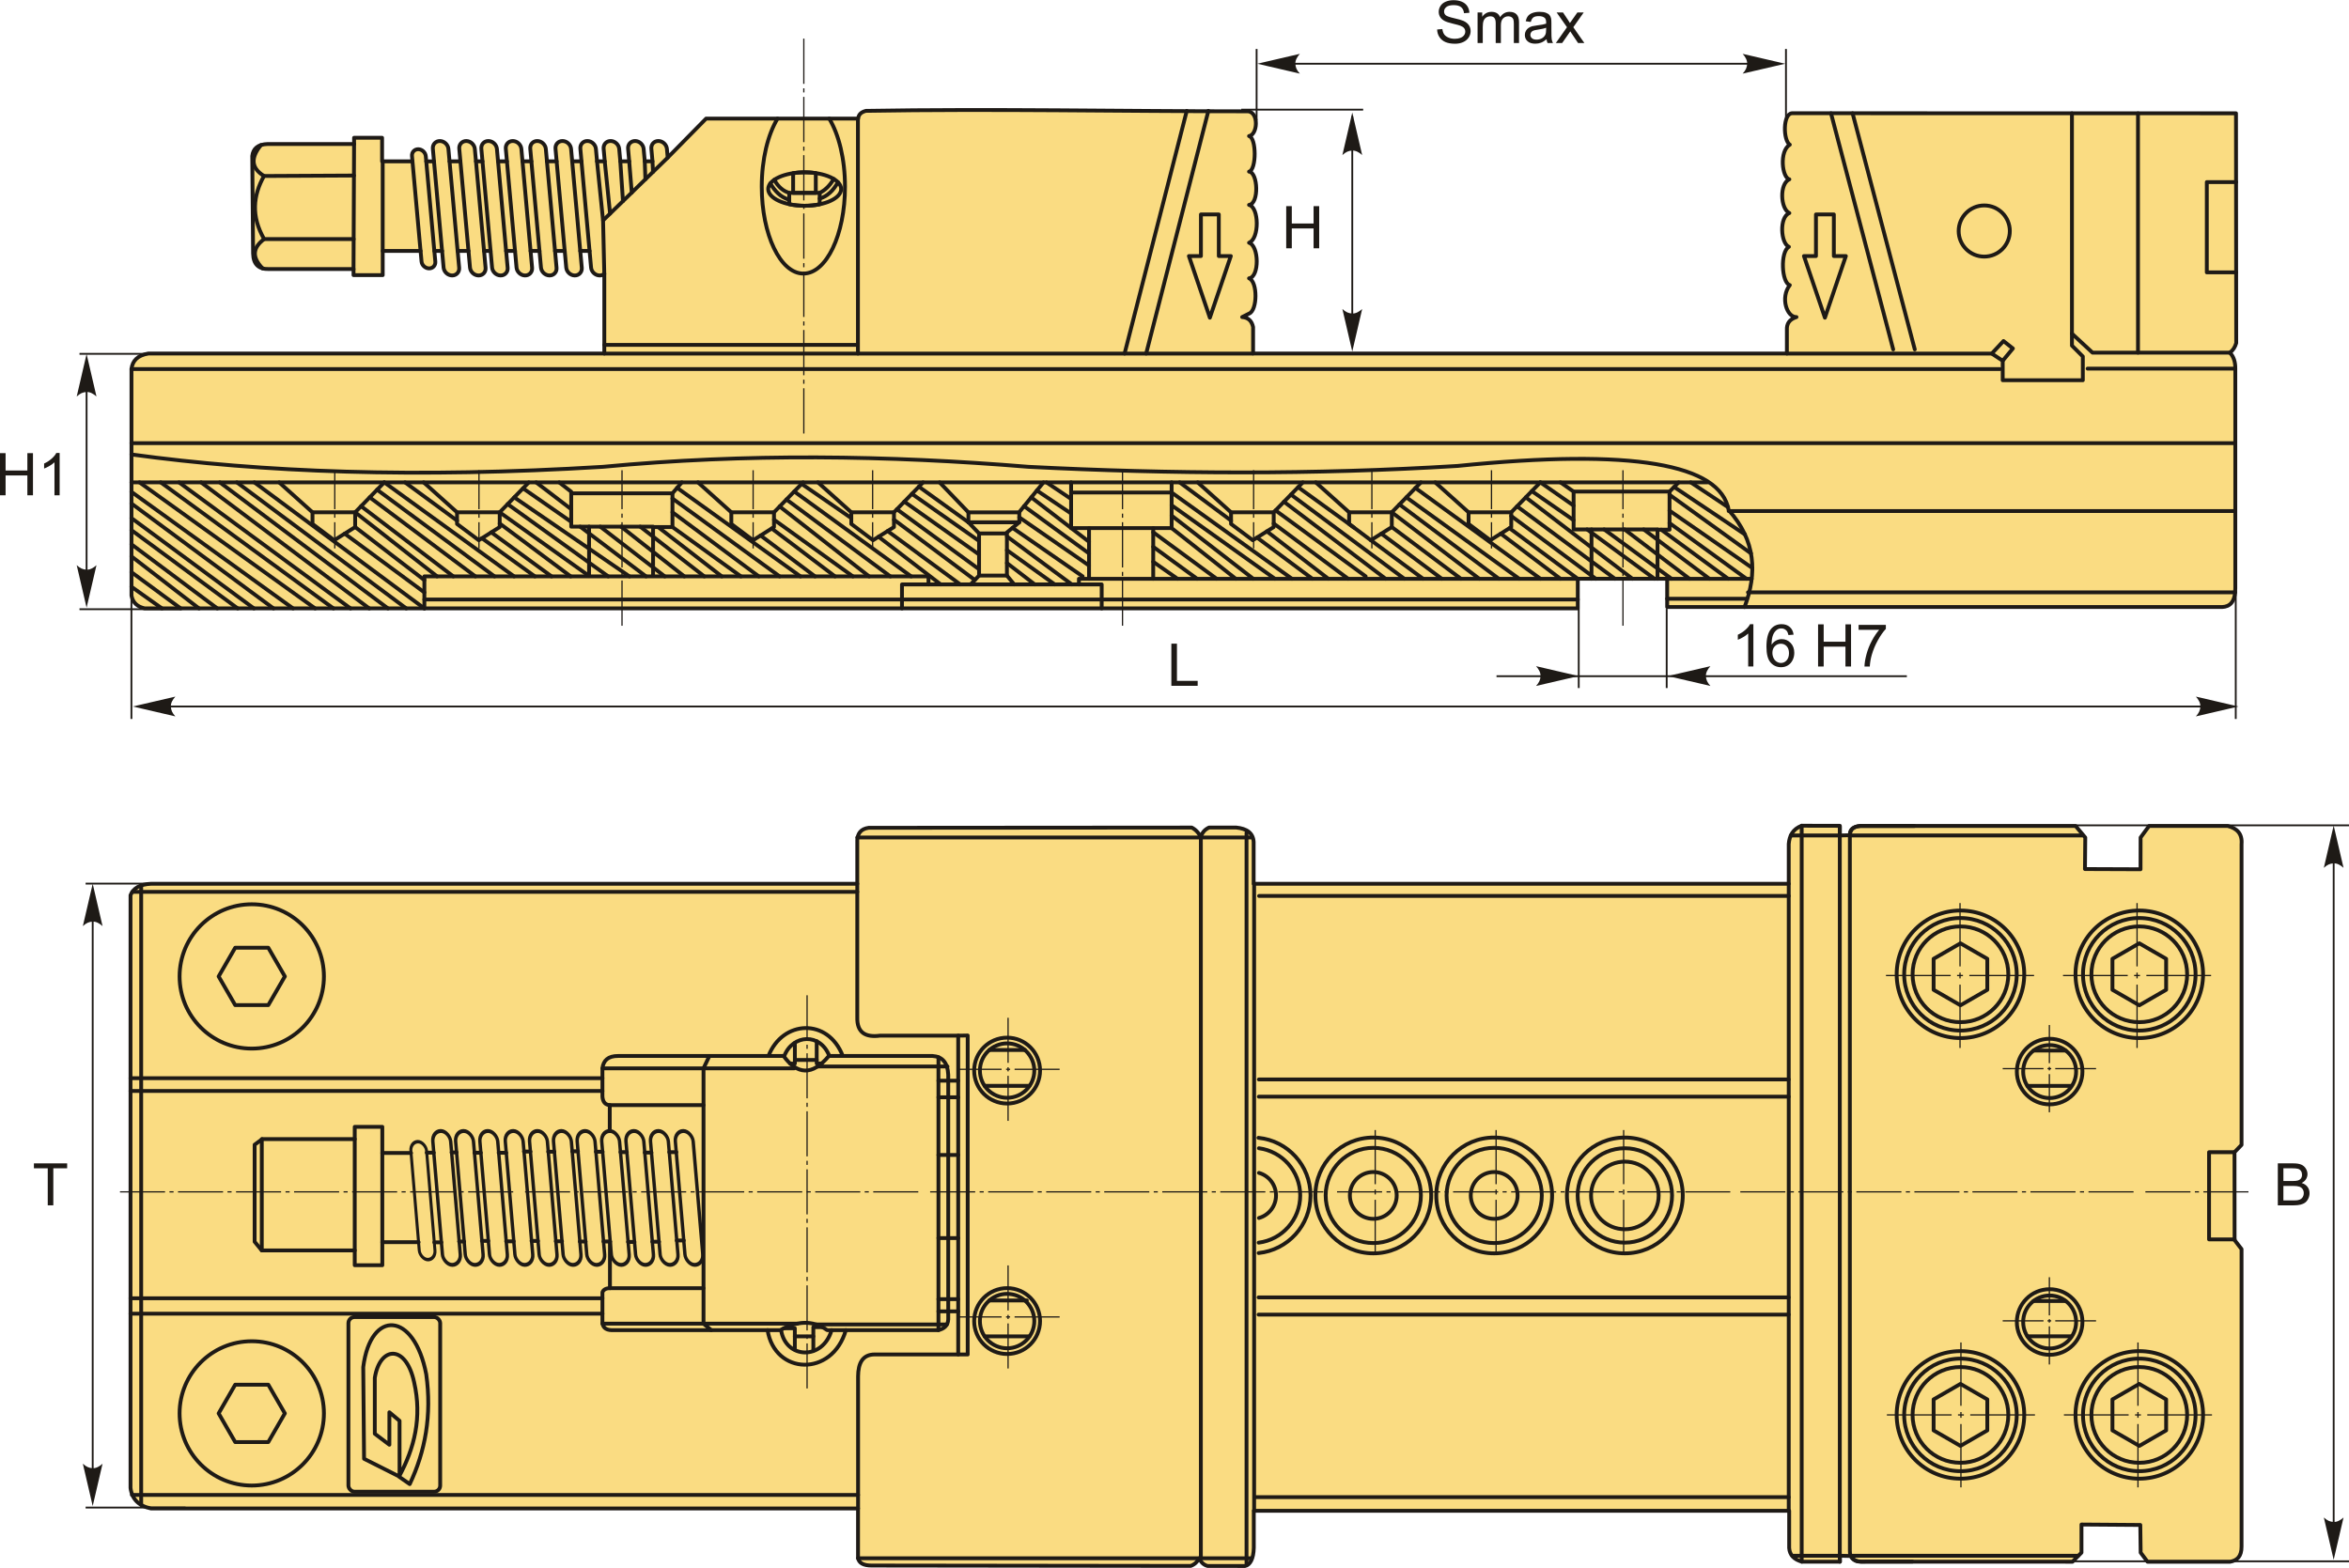 <?xml version="1.0" encoding="UTF-8"?>
<!DOCTYPE svg PUBLIC "-//W3C//DTD SVG 1.1//EN" "http://www.w3.org/Graphics/SVG/1.1/DTD/svg11.dtd">
<!-- Creator: CorelDRAW 2018 (64-Bit) -->
<svg xmlns="http://www.w3.org/2000/svg" xml:space="preserve" width="3063px" height="2045px" version="1.1" style="shape-rendering:geometricPrecision; text-rendering:geometricPrecision; image-rendering:optimizeQuality; fill-rule:evenodd; clip-rule:evenodd"
viewBox="0 0 3063 2044.51"
 xmlns:xlink="http://www.w3.org/1999/xlink">
 <defs>
  <style type="text/css">
   <![CDATA[
    .str1 {stroke:#1E1A16;stroke-width:2.36;stroke-miterlimit:22.926}
    .str0 {stroke:#1E1A16;stroke-width:5;stroke-linecap:round;stroke-linejoin:round;stroke-miterlimit:22.926}
    .fil1 {fill:none}
    .fil2 {fill:#1E1A16}
    .fil0 {fill:#FADC82}
    .fil3 {fill:#1E1A16;fill-rule:nonzero}
    .fil4 {fill:#1E1A16;fill-rule:nonzero}
   ]]>
  </style>
 </defs>
 <g id="Layer_x0020_1">
  <g id="_1731396181840">
   <g>
    <path class="fil0 str0" d="M330.03 330.76l-1.09 -127.55c1.09,-9.38 6.93,-15.28 20.29,-15.66l112.48 0 0 -8.11 36.52 0 0 30.73 39.61 0 -0.62 -6.93c-0.45,-4.96 3.24,-8.95 8.19,-8.88l0 0c4.95,0.07 9.36,4.19 9.81,9.15l0.6 6.66 10.09 0 -1.49 -16.49c-0.5,-5.59 3.65,-10.1 9.24,-10.02l0 0c5.58,0.08 10.56,4.72 11.06,10.32l1.46 16.19 14.17 0 -1.49 -16.49c-0.5,-5.59 3.65,-10.1 9.24,-10.02l0 0c5.58,0.08 10.56,4.72 11.07,10.32l1.46 16.19 8.5 0 -1.48 -16.49c-0.51,-5.59 3.65,-10.1 9.23,-10.02l0 0c5.59,0.08 10.57,4.72 11.07,10.32l1.46 16.19 11.61 0 -1.49 -16.49c-0.5,-5.59 3.65,-10.1 9.24,-10.02l0 0c5.58,0.08 10.56,4.72 11.07,10.32l1.46 16.19 11.61 0 -1.49 -16.49c-0.5,-5.59 3.65,-10.1 9.23,-10.02l0.01 0c5.58,0.08 10.56,4.72 11.06,10.32l1.46 16.19 12.64 0 -1.48 -16.49c-0.51,-5.59 3.65,-10.1 9.23,-10.02l0 0c5.59,0.08 10.57,4.72 11.07,10.32l1.46 16.19 12.12 0 -1.48 -16.49c-0.51,-5.59 3.65,-10.1 9.23,-10.02l0 0c5.59,0.08 10.57,4.72 11.07,10.32l1.46 16.19 10.07 0 -1.49 -16.49c-0.5,-5.59 3.65,-10.1 9.24,-10.02l0 0c5.58,0.08 10.56,4.72 11.07,10.32l1.46 16.19 11.61 0 -1.49 -16.49c-0.5,-5.59 3.65,-10.1 9.23,-10.02l0.01 0c5.58,0.08 10.56,4.72 11.06,10.32l1.46 16.19 10.07 0 -1.49 -16.49c-0.5,-5.59 3.65,-10.1 9.24,-10.02l0 0c5.58,0.08 10.56,4.72 11.07,10.32l1.02 11.37 50.12 -50.92 198.23 0c0.52,-4.69 3.22,-8.36 10.14,-10.05 165.92,-2.82 332.79,0.6 498.63,0.6 14.05,2.07 11.91,30.63 0.93,32.27 9.76,2.11 9.85,44.14 0,46.38 11.63,0.89 13.34,41.85 0,43.4 13.09,2.98 13.77,43.96 0,49.35 13.11,3.92 13.65,44.7 0,46.38 11.47,4.25 10.96,42.15 0,46.01l-9 4.53c8.27,0.58 12.68,5.32 14.27,13.08l0 34.48 696.06 0 0 -30.92c-0.35,-7.68 2.96,-13.63 12.49,-16.64 -12.44,0.54 -21.41,-25.4 -8.67,-41.69 -10.81,-2.85 -12.74,-43.64 -1.18,-49.95 -10.69,-4.4 -12.97,-38.72 0.59,-43.99 -11.77,-5.59 -13.14,-38.4 0,-44 -9.54,-2.07 -13.51,-36.81 0.59,-45.19 -8.71,-5.32 -9.37,-40.38 2.98,-41.02l578.82 0.11 0.28 299.62c-1.53,5.15 -4.06,9.51 -8.32,12.48 5.11,5.22 7.22,12.32 7.13,20.81l0 286.58c-0.13,18.14 -7.2,23.91 -17.24,24.38l-723.58 0 0 -36.86 -116.54 0 0 38.64 -1868.71 0c-9.52,-2.09 -15.48,-7.44 -17.24,-16.64l0 -295.5c1.27,-10.93 8.18,-17.97 22,-20.22l594.56 0 0 -104.02c-1.62,1.41 -3.78,2.24 -6.2,2.21l0 0c-5.59,-0.08 -10.57,-4.73 -11.07,-10.32l-1.95 -21.65 -12.13 0 1.98 21.95c0.5,5.59 -3.65,10.1 -9.23,10.02l-0.01 0c-5.58,-0.08 -10.56,-4.73 -11.06,-10.32l-1.95 -21.65 -12.64 0 1.97 21.95c0.51,5.59 -3.65,10.1 -9.23,10.02l0 0c-5.58,-0.08 -10.56,-4.73 -11.07,-10.32l-1.95 -21.65 -11.61 0 1.98 21.95c0.5,5.59 -3.65,10.1 -9.24,10.02l0 0c-5.58,-0.08 -10.56,-4.73 -11.07,-10.32l-1.95 -21.65 -11.61 0 1.98 21.95c0.5,5.59 -3.65,10.1 -9.23,10.02l-0.01 0c-5.58,-0.08 -10.56,-4.73 -11.06,-10.32l-1.95 -21.65 -8.51 0 1.98 21.95c0.5,5.59 -3.65,10.1 -9.24,10.02l0 0c-5.58,-0.08 -10.56,-4.73 -11.07,-10.32l-1.95 -21.65 -14.16 0 1.98 21.95c0.5,5.59 -3.66,10.1 -9.24,10.02l0 0c-5.58,-0.08 -10.56,-4.73 -11.07,-10.32l-1.95 -21.65 -10.09 0 1.26 13.88c0.44,4.96 -3.24,8.96 -8.19,8.88l0 0c-4.95,-0.07 -9.37,-4.18 -9.81,-9.14l-1.23 -13.62 -49.36 0 0 31.52 -38.05 0 0 -7.9 -110.39 0c-13.4,0.31 -20.24,-6.35 -20.55,-19.94z"/>
    <path class="fil1 str0" d="M1081.3 154.43c12.52,20.76 20.55,52.81 20.55,88.78 0,62.58 -24.3,113.31 -54.27,113.31 -29.98,0 -54.28,-50.73 -54.28,-113.31 0,-35.97 8.03,-68.02 20.55,-88.78"/>
    <line class="fil1 str0" x1="499.02" y1="327.08" x2="499.02" y2= "210.17" />
    <line class="fil1 str0" x1="460.97" y1="350.7" x2="461.71" y2= "187.55" />
    <path class="fil1 str0" d="M461.52 228.67l-117.27 0.6c-18.75,-11.65 -15.82,-25.52 -4.11,-40.29"/>
    <path class="fil1 str0" d="M461.15 311.53l-116.74 0c-17.07,-29.69 -14.46,-56.75 -0.16,-82.26"/>
    <path class="fil1 str0" d="M344.41 311.53c-13.36,10.16 -17.61,22.19 -1.96,38.3"/>
    <polyline class="fil1 str0" points="870.64,205.35 786.37,287.21 787.98,356.84 "/>
    <line class="fil1 str0" x1="548.38" y1="327.08" x2="537.84" y2= "210.17" />
    <line class="fil1 str0" x1="566.35" y1="327.08" x2="555.82" y2= "210.17" />
    <line class="fil1 str0" x1="576.44" y1="327.08" x2="565.91" y2= "210.17" />
    <line class="fil1 str0" x1="596.72" y1="327.08" x2="586.18" y2= "210.17" />
    <line class="fil1 str0" x1="610.88" y1="327.08" x2="600.35" y2= "210.17" />
    <line class="fil1 str0" x1="631.16" y1="327.08" x2="620.63" y2= "210.17" />
    <line class="fil1 str0" x1="639.67" y1="327.08" x2="629.13" y2= "210.17" />
    <line class="fil1 str0" x1="659.94" y1="327.08" x2="649.41" y2= "210.17" />
    <line class="fil1 str0" x1="671.55" y1="327.08" x2="661.02" y2= "210.17" />
    <line class="fil1 str0" x1="691.83" y1="327.08" x2="681.3" y2= "210.17" />
    <line class="fil1 str0" x1="703.44" y1="327.08" x2="692.91" y2= "210.17" />
    <line class="fil1 str0" x1="723.72" y1="327.08" x2="713.18" y2= "210.17" />
    <line class="fil1 str0" x1="736.36" y1="327.08" x2="725.82" y2= "210.17" />
    <line class="fil1 str0" x1="756.63" y1="327.08" x2="746.1" y2= "210.17" />
    <line class="fil1 str0" x1="768.76" y1="327.08" x2="758.22" y2= "210.17" />
    <line class="fil1 str0" x1="778.5" y1="210.17" x2="786.37" y2= "287.21" />
    <line class="fil1 str0" x1="788.57" y1="210.17" x2="795.52" y2= "278.32" />
    <line class="fil1 str0" x1="808.85" y1="210.17" x2="812.33" y2= "261.99" />
    <line class="fil1 str0" x1="820.46" y1="210.17" x2="823.77" y2= "250.88" />
    <line class="fil1 str0" x1="840.73" y1="210.17" x2="841.59" y2= "233.57" />
    <line class="fil1 str0" x1="850.8" y1="210.17" x2="851.53" y2= "223.92" />
    <line class="fil1 str0" x1="1633.52" y1="460.86" x2="787.98" y2= "460.86" />
    <line class="fil1 str0" x1="1118.72" y1="460.86" x2="1118.72" y2= "154.43" />
    <ellipse class="fil1 str0" cx="1049.26" cy="246.29" rx="47.56" ry="21.82"/>
    <path class="fil1 str0" d="M1049.25 224.46c5.07,0 9.95,0.37 14.52,1.04l0 25.76 -29.56 0 0 -25.68c4.73,-0.72 9.79,-1.12 15.04,-1.12z"/>
    <path class="fil1 str0" d="M1068.83 266.18c-5.97,1.24 -12.6,1.93 -19.58,1.93 -7.18,0 -14,-0.73 -20.11,-2.04l0 -14.81 39.69 0 0 14.92z"/>
    <path class="fil1 str0" d="M1068.83 258.72c9.68,-2.78 17.57,-10.05 23.84,-21.36"/>
    <path class="fil1 str0" d="M1068.83 251.26c6.55,-3.18 12.77,-8.64 18.34,-18.15"/>
    <path class="fil1 str0" d="M1004.43 238.97c5.88,9.67 13.05,17.92 24.71,21.32"/>
    <path class="fil1 str0" d="M1009.59 234.24c5.29,9.35 11.86,14.89 19.55,17.02"/>
    <line class="fil1 str0" x1="171.42" y1="481.08" x2="2607.83" y2= "481.08" />
    <line class="fil1 str0" x1="2914.73" y1="480.48" x2="2722.17" y2= "480.48" />
    <line class="fil1 str0" x1="171.42" y1="577.71" x2="2914.73" y2= "577.71" />
    <path class="fil1 str0" d="M171.42 592.42c170.31,23.31 370.68,31.04 614.72,16.12 186.46,-17.69 371.23,-15.08 554.95,0 185.43,9.45 371.8,10.42 559.56,-1.15 229.29,-23.23 342.61,-2.33 353.46,57.57 35.59,40.03 37.33,82.58 20.73,126.48"/>
    <line class="fil1 str0" x1="2914.73" y1="666.23" x2="2254.11" y2= "666.23" />
    <line class="fil1 str0" x1="2914.48" y1="772.26" x2="2279.3" y2= "772.26" />
    <line class="fil1 str0" x1="171.42" y1="628.83" x2="2226.24" y2= "628.83" />
    <polyline class="fil1 str0" points="363.97,628.83 407.47,667.87 407.47,683.04 435.8,704.28 463.11,687.09 463.11,667.87 501.05,628.83 "/>
    <line class="fil1 str0" x1="463.11" y1="667.87" x2="407.47" y2= "667.87" />
    <polyline class="fil1 str0" points="552.45,628.83 595.95,667.87 595.95,683.04 624.28,704.28 651.59,687.09 651.59,667.87 689.53,628.83 "/>
    <line class="fil1 str0" x1="651.59" y1="667.87" x2="595.95" y2= "667.87" />
    <polyline class="fil1 str0" points="729.17,628.83 744.85,641.06 744.85,686.58 768.12,686.58 768.12,750.82 "/>
    <polyline class="fil1 str0" points="851.58,750.82 851.58,687.09 876.87,687.09 876.87,643.08 889.01,628.83 "/>
    <line class="fil1 str0" x1="876.87" y1="643.08" x2="744.85" y2= "643.08" />
    <line class="fil1 str0" x1="768.12" y1="686.58" x2="851.58" y2= "686.58" />
    <polyline class="fil1 str0" points="910.12,628.83 953.62,667.87 953.62,683.04 981.94,704.28 1009.26,687.09 1009.26,667.87 1047.19,628.83 "/>
    <line class="fil1 str0" x1="1009.26" y1="667.87" x2="953.62" y2= "667.87" />
    <polyline class="fil1 str0" points="1066.55,628.83 1110.05,667.87 1110.05,683.04 1138.37,704.28 1165.69,687.09 1165.69,667.87 1203.62,628.83 "/>
    <line class="fil1 str0" x1="1165.69" y1="667.87" x2="1110.05" y2= "667.87" />
    <polyline class="fil1 str0" points="1561.74,628.83 1605.24,667.87 1605.24,683.04 1633.56,704.28 1660.87,687.09 1660.87,667.87 1698.81,628.83 "/>
    <line class="fil1 str0" x1="1660.87" y1="667.87" x2="1605.24" y2= "667.87" />
    <line class="fil1 str0" x1="2173.91" y1="754.58" x2="2284.12" y2= "754.58" />
    <polyline class="fil1 str0" points="2057.37,754.58 1406.87,754.58 1406.86,761.94 "/>
    <polyline class="fil1 str0" points="1436.55,793.22 1436.55,761.91 1176.15,761.91 1176.15,793.22 "/>
    <polyline class="fil1 str0" points="1210.71,761.91 1210.71,751.42 553.36,751.42 553.36,793.22 "/>
    <polyline class="fil1 str0" points="1715.71,628.83 1759.21,667.87 1759.21,683.04 1787.54,704.28 1814.85,687.09 1814.85,667.87 1852.79,628.83 "/>
    <line class="fil1 str0" x1="1814.85" y1="667.87" x2="1759.21" y2= "667.87" />
    <polyline class="fil1 str0" points="1871.45,628.83 1914.95,667.87 1914.95,683.04 1943.27,704.28 1970.59,687.09 1970.59,667.87 2008.52,628.83 "/>
    <line class="fil1 str0" x1="1970.59" y1="667.87" x2="1914.95" y2= "667.87" />
    <polyline class="fil1 str0" points="2034.71,628.83 2051.92,640.85 2051.92,690.2 2075.26,690.2 2075.26,754.58 "/>
    <polyline class="fil1 str0" points="2188.88,628.83 2177.02,640.85 2177.02,690.53 2161.34,690.53 2161.34,754.58 "/>
    <line class="fil1 str0" x1="2075.26" y1="690.2" x2="2161.34" y2= "690.2" />
    <line class="fil1 str0" x1="2051.92" y1="640.85" x2="2177.02" y2= "640.85" />
    <polyline class="fil1 str0" points="1396.68,628.83 1396.68,688.47 1527.75,688.47 1527.75,628.83 "/>
    <line class="fil1 str0" x1="1527.75" y1="642.05" x2="1396.68" y2= "642.05" />
    <line class="fil1 str0" x1="1420.06" y1="754.58" x2="1420.06" y2= "688.47" />
    <line class="fil1 str0" x1="1503.75" y1="754.58" x2="1503.75" y2= "688.47" />
    <polyline class="fil1 str0" points="1225.19,628.83 1262.78,667.94 1328.78,667.94 1360.68,628.83 "/>
    <polyline class="fil1 str0" points="1262.78,667.94 1262.78,680.89 1329.1,680.89 1329.1,667.94 "/>
    <polyline class="fil1 str0" points="1262.78,680.89 1276.67,695.42 1311.41,695.42 1329.1,680.89 "/>
    <polyline class="fil1 str0" points="1276.67,695.42 1276.67,750.37 1312.99,750.37 1312.99,695.42 "/>
    <line class="fil1 str0" x1="1276.67" y1="750.37" x2="1265.62" y2= "761.91" />
    <line class="fil1 str0" x1="1312.99" y1="750.37" x2="1322.47" y2= "761.91" />
    <line class="fil1 str0" x1="171.42" y1="764.95" x2="211.18" y2= "793.22" />
    <line class="fil1 str0" x1="171.42" y1="745.96" x2="235.61" y2= "793.22" />
    <line class="fil1 str0" x1="171.42" y1="725.33" x2="259.49" y2= "793.22" />
    <line class="fil1 str0" x1="171.42" y1="709.6" x2="283.37" y2= "793.22" />
    <line class="fil1 str0" x1="171.42" y1="691.14" x2="309.96" y2= "793.22" />
    <line class="fil1 str0" x1="171.42" y1="675.4" x2="331.13" y2= "793.22" />
    <line class="fil1 str0" x1="171.42" y1="656.41" x2="356.64" y2= "793.22" />
    <line class="fil1 str0" x1="171.42" y1="641.21" x2="382.14" y2= "793.22" />
    <line class="fil1 str0" x1="181.88" y1="628.83" x2="410.91" y2= "793.22" />
    <line class="fil1 str0" x1="209.55" y1="628.83" x2="434.79" y2= "793.22" />
    <line class="fil1 str0" x1="233.43" y1="628.83" x2="457.04" y2= "793.22" />
    <line class="fil1 str0" x1="262.2" y1="628.83" x2="481.47" y2= "793.22" />
    <line class="fil1 str0" x1="286.62" y1="628.83" x2="505.89" y2= "793.22" />
    <line class="fil1 str0" x1="308.88" y1="628.83" x2="529.77" y2= "793.22" />
    <line class="fil1 str0" x1="331.67" y1="628.83" x2="553.36" y2= "793.22" />
    <line class="fil1 str0" x1="449.46" y1="695.69" x2="553.36" y2= "772.32" />
    <line class="fil1 str0" x1="463.11" y1="687.09" x2="553.36" y2= "756.27" />
    <line class="fil1 str0" x1="463.11" y1="667.87" x2="569.93" y2= "751.42" />
    <line class="fil1 str0" x1="470.85" y1="659.9" x2="591.1" y2= "751.42" />
    <line class="fil1 str0" x1="482.08" y1="648.35" x2="619.86" y2= "751.42" />
    <line class="fil1 str0" x1="491.73" y1="638.41" x2="644.83" y2= "751.42" />
    <line class="fil1 str0" x1="501.05" y1="628.83" x2="670.34" y2= "751.42" />
    <line class="fil1 str0" x1="528.14" y1="628.83" x2="595.95" y2= "678.66" />
    <line class="fil1 str0" x1="628.41" y1="701.68" x2="697.47" y2= "751.42" />
    <line class="fil1 str0" x1="640.63" y1="693.99" x2="719.18" y2= "751.42" />
    <line class="fil1 str0" x1="651.59" y1="682.46" x2="744.15" y2= "751.42" />
    <line class="fil1 str0" x1="651.59" y1="667.87" x2="768.12" y2= "750.82" />
    <line class="fil1 str0" x1="661.95" y1="657.21" x2="793.08" y2= "751.42" />
    <line class="fil1 str0" x1="670.56" y1="648.35" x2="820.76" y2= "751.42" />
    <line class="fil1 str0" x1="681.99" y1="636.58" x2="744.85" y2= "680.29" />
    <line class="fil1 str0" x1="756.48" y1="686.58" x2="842.38" y2= "751.42" />
    <line class="fil1 str0" x1="699.1" y1="628.83" x2="744.85" y2= "663.82" />
    <line class="fil1 str0" x1="782.68" y1="686.58" x2="866.81" y2= "751.42" />
    <line class="fil1 str0" x1="809.85" y1="686.58" x2="892.32" y2= "751.42" />
    <line class="fil1 str0" x1="834.79" y1="686.58" x2="918.37" y2= "751.42" />
    <line class="fil1 str0" x1="858.12" y1="687.09" x2="941.16" y2= "751.42" />
    <line class="fil1 str0" x1="876.87" y1="687.09" x2="966.13" y2= "751.42" />
    <line class="fil1 str0" x1="876.87" y1="667.8" x2="989.46" y2= "751.42" />
    <line class="fil1 str0" x1="876.87" y1="649.89" x2="1016.6" y2= "751.42" />
    <line class="fil1 str0" x1="882.94" y1="635.95" x2="1043.74" y2= "751.42" />
    <line class="fil1 str0" x1="991.77" y1="698.1" x2="1062.73" y2= "751.42" />
    <line class="fil1 str0" x1="1006.28" y1="688.96" x2="1088.79" y2= "751.42" />
    <line class="fil1 str0" x1="1009.26" y1="677.48" x2="1112.12" y2= "751.42" />
    <line class="fil1 str0" x1="1016.65" y1="660.26" x2="1133.29" y2= "751.42" />
    <line class="fil1 str0" x1="1025.49" y1="651.16" x2="1160.97" y2= "751.42" />
    <line class="fil1 str0" x1="1035.64" y1="640.71" x2="1188.11" y2= "751.42" />
    <line class="fil1 str0" x1="1045.28" y1="630.8" x2="1110.05" y2= "675.45" />
    <line class="fil1 str0" x1="1145.58" y1="699.74" x2="1226.64" y2= "761.91" />
    <line class="fil1 str0" x1="1157.41" y1="692.3" x2="1252.15" y2= "761.91" />
    <line class="fil1 str0" x1="1165.69" y1="677.48" x2="1271.15" y2= "756.14" />
    <line class="fil1 str0" x1="1169.53" y1="663.91" x2="1276.67" y2= "742.16" />
    <line class="fil1 str0" x1="1179.18" y1="653.97" x2="1276.67" y2= "722.9" />
    <line class="fil1 str0" x1="1189.08" y1="643.8" x2="1276.67" y2= "705.25" />
    <line class="fil1 str0" x1="1198.17" y1="634.43" x2="1262.78" y2= "680.89" />
    <line class="fil1 str0" x1="1312.99" y1="734.02" x2="1349.3" y2= "761.91" />
    <line class="fil1 str0" x1="1312.99" y1="717.19" x2="1375.35" y2= "761.91" />
    <line class="fil1 str0" x1="1312.99" y1="699.28" x2="1397.6" y2= "761.91" />
    <line class="fil1 str0" x1="1320.26" y1="688.16" x2="1411.71" y2= "751.39" />
    <line class="fil1 str0" x1="1329.1" y1="674.42" x2="1420.06" y2= "737.28" />
    <line class="fil1 str0" x1="1335.35" y1="659.89" x2="1420.06" y2= "721.52" />
    <line class="fil1 str0" x1="1344.73" y1="648.38" x2="1420.06" y2= "706.34" />
    <line class="fil1 str0" x1="1352.05" y1="639.41" x2="1396.68" y2= "669.43" />
    <line class="fil1 str0" x1="1364.49" y1="628.83" x2="1396.68" y2= "650.44" />
    <line class="fil1 str0" x1="1503.75" y1="732.39" x2="1535.46" y2= "754.58" />
    <line class="fil1 str0" x1="1503.75" y1="712.85" x2="1560.97" y2= "754.58" />
    <line class="fil1 str0" x1="1503.75" y1="693.86" x2="1586.47" y2= "754.58" />
    <line class="fil1 str0" x1="1527.75" y1="688.47" x2="1611.44" y2= "754.58" />
    <line class="fil1 str0" x1="1527.75" y1="672.15" x2="1634.23" y2= "754.58" />
    <line class="fil1 str0" x1="1527.75" y1="658.65" x2="1662.46" y2= "754.58" />
    <line class="fil1 str0" x1="1527.75" y1="642.05" x2="1684.71" y2= "754.58" />
    <line class="fil1 str0" x1="1538.17" y1="628.83" x2="1605.24" y2= "678.66" />
    <line class="fil1 str0" x1="1639.1" y1="700.8" x2="1711.3" y2= "754.58" />
    <line class="fil1 str0" x1="1651.96" y1="692.7" x2="1732.12" y2= "754.58" />
    <line class="fil1 str0" x1="1660.87" y1="682.46" x2="1757.98" y2= "754.58" />
    <line class="fil1 str0" x1="1663.28" y1="665.39" x2="1780.77" y2= "751.39" />
    <line class="fil1 str0" x1="1674.23" y1="654.12" x2="1806.82" y2= "754.58" />
    <line class="fil1 str0" x1="1683.34" y1="644.75" x2="1831.25" y2= "754.58" />
    <line class="fil1 str0" x1="1692.71" y1="635.11" x2="1765.52" y2= "687.77" />
    <line class="fil1 str0" x1="1787.54" y1="704.28" x2="1855.67" y2= "754.58" />
    <line class="fil1 str0" x1="1801.19" y1="695.69" x2="1880.09" y2= "754.58" />
    <line class="fil1 str0" x1="1814.85" y1="687.09" x2="1905.06" y2= "754.58" />
    <line class="fil1 str0" x1="1814.85" y1="667.87" x2="1928.94" y2= "754.58" />
    <line class="fil1 str0" x1="1824.83" y1="657.6" x2="1954.45" y2= "754.58" />
    <line class="fil1 str0" x1="1833.82" y1="648.35" x2="1981.04" y2= "754.58" />
    <line class="fil1 str0" x1="1845.68" y1="636.14" x2="2008.72" y2= "754.58" />
    <line class="fil1 str0" x1="1956.93" y1="695.69" x2="2034.77" y2= "754.58" />
    <line class="fil1 str0" x1="1968.28" y1="688.54" x2="2057.37" y2= "754.58" />
    <line class="fil1 str0" x1="1970.59" y1="672.69" x2="2080.9" y2= "754.58" />
    <line class="fil1 str0" x1="1978.17" y1="660.07" x2="2105.87" y2= "754.58" />
    <line class="fil1 str0" x1="1989.55" y1="648.35" x2="2128.67" y2= "754.58" />
    <line class="fil1 str0" x1="1997.45" y1="640.22" x2="2051.92" y2= "678.12" />
    <line class="fil1 str0" x1="2069.51" y1="690.2" x2="2157.43" y2= "754.58" />
    <line class="fil1 str0" x1="2008.52" y1="628.83" x2="2051.92" y2= "659.12" />
    <line class="fil1 str0" x1="2091.76" y1="690.2" x2="2179.68" y2= "754.58" />
    <line class="fil1 str0" x1="2118.3" y1="690.2" x2="2203.02" y2= "754.58" />
    <line class="fil1 str0" x1="2143.32" y1="690.2" x2="2229.01" y2= "754.58" />
    <line class="fil1 str0" x1="2166.11" y1="690.53" x2="2253.49" y2= "754.58" />
    <line class="fil1 str0" x1="2177.02" y1="681.92" x2="2277.37" y2= "754.58" />
    <line class="fil1 str0" x1="2177.02" y1="665.69" x2="2284.97" y2= "740.52" />
    <line class="fil1 str0" x1="2177.02" y1="645.01" x2="2283.21" y2= "721.46" />
    <line class="fil1 str0" x1="2182.95" y1="634.84" x2="2275.31" y2= "696.73" />
    <line class="fil1 str0" x1="2204.65" y1="628.83" x2="2253.28" y2= "661.2" />
    <line class="fil1 str0" x1="1466.4" y1="460.86" x2="1547.5" y2= "144.33" />
    <line class="fil1 str0" x1="1494.55" y1="460.86" x2="1575.66" y2= "144.33" />
    <line class="fil1 str0" x1="1117.94" y1="449.51" x2="787.98" y2= "449.51" />
    <polygon class="fil1 str0" points="1565.96,279.41 1589.28,279.41 1589.28,333.68 1604.96,333.68 1577.62,414.08 1550.28,333.68 1565.96,333.68 "/>
    <line class="fil1 str0" x1="553.36" y1="781.54" x2="2057.37" y2= "781.54" />
    <line class="fil1 str0" x1="2173.91" y1="780.62" x2="2278" y2= "780.62" />
    <polygon class="fil1 str0" points="2367.95,279.41 2391.27,279.41 2391.27,333.68 2406.94,333.68 2379.61,414.08 2352.27,333.68 2367.95,333.68 "/>
    <line class="fil1 str0" x1="2496.8" y1="455.41" x2="2415.69" y2= "147.48" />
    <line class="fil1 str0" x1="2468.65" y1="455.41" x2="2387.54" y2= "147.48" />
    <polyline class="fil1 str0" points="2330.02,460.86 2597.23,460.86 2611.44,470.24 2611.44,495.6 2715.93,495.6 2715.93,464.66 2701.73,450.45 2701.73,147.53 "/>
    <polyline class="fil1 str0" points="2597.23,460.86 2612.47,444.49 2624.73,454.2 2611.44,470.24 "/>
    <circle class="fil1 str0" cx="2587.37" cy="301.03" r="33.35"/>
    <polyline class="fil1 str0" points="2907.6,459.67 2728.58,459.67 2701.73,434.83 "/>
    <line class="fil1 str0" x1="2787.86" y1="459.67" x2="2787.86" y2= "147.55" />
    <polyline class="fil1 str0" points="2915.84,354.96 2877.6,354.96 2877.6,237.22 2915.72,237.22 "/>
   </g>
   <path id="ось.cdr" class="fil2" d="M1047.32 494.92l0 5.36 1.64 0 0 -5.36 -1.64 0zm0 70.19l0 -59.01 1.64 0 0 59.01 -1.64 0zm0 -146.18l0 5.36 1.64 0 0 -5.36 -1.64 0zm0 70.18l0 -59.01 1.64 0 0 59.01 -1.64 0zm0 -146.18l0 5.36 1.64 0 0 -5.36 -1.64 0zm0 70.18l0 -59 1.64 0 0 59 -1.64 0zm0 -146.18l0 5.36 1.64 0 0 -5.36 -1.64 0zm0 70.19l0 -59.01 1.64 0 0 59.01 -1.64 0zm0 -146.18l0 5.36 1.64 0 0 -5.36 -1.64 0zm0 70.18l0 -59.01 1.64 0 0 59.01 -1.64 0zm0 -146.18l0 5.36 1.64 0 0 -5.36 -1.64 0zm0 70.18l0 -59.01 1.64 0 0 59.01 -1.64 0zm0 -76l0 -59 1.64 0 0 59 -1.64 0z"/>
   <path id="ось.cdr_0" class="fil2" d="M810.27 745.59l0 5.36 1.63 0 0 -5.36 -1.63 0zm1.63 -132.61l-1.63 0 0 50.8 1.63 0 0 -50.8zm-1.63 202.79l0 -59 1.63 0 0 59 -1.63 0zm0 -146.18l0 5.37 1.63 0 0 -5.37 -1.63 0zm0 70.19l0 -59.01 1.63 0 0 59.01 -1.63 0z"/>
   <path id="ось.cdr_1" class="fil2" d="M1462.89 745.59l0 5.36 1.64 0 0 -5.36 -1.64 0zm1.64 -132.61l-1.64 0 0 50.8 1.64 0 0 -50.8zm-1.64 202.79l0 -59 1.64 0 0 59 -1.64 0zm0 -146.18l0 5.37 1.64 0 0 -5.37 -1.64 0zm0 70.19l0 -59.01 1.64 0 0 59.01 -1.64 0z"/>
   <path id="ось.cdr_2" class="fil2" d="M2115.46 745.59l0 5.36 1.63 0 0 -5.36 -1.63 0zm1.63 -132.61l-1.63 0 0 50.8 1.63 0 0 -50.8zm-1.63 202.79l0 -59 1.63 0 0 59 -1.63 0zm0 -146.18l0 5.37 1.63 0 0 -5.37 -1.63 0zm0 70.19l0 -59.01 1.63 0 0 59.01 -1.63 0z"/>
   <path id="ось.cdr_3" class="fil2" d="M437.34 612.98l-1.63 0 0 50.8 1.63 0 0 -50.8zm-1.63 56.61l0 5.37 1.63 0 0 -5.37 -1.63 0zm0 45.39l0 -34.21 1.63 0 0 34.21 -1.63 0z"/>
   <path id="ось.cdr_4" class="fil2" d="M625.38 612.98l-1.63 0 0 50.8 1.63 0 0 -50.8zm-1.63 56.61l0 5.37 1.63 0 0 -5.37 -1.63 0zm0 45.39l0 -34.21 1.63 0 0 34.21 -1.63 0z"/>
   <path id="ось.cdr_5" class="fil2" d="M982.87 612.98l-1.63 0 0 50.8 1.63 0 0 -50.8zm-1.63 56.61l0 5.37 1.63 0 0 -5.37 -1.63 0zm0 45.39l0 -34.21 1.63 0 0 34.21 -1.63 0z"/>
   <path id="ось.cdr_6" class="fil2" d="M1138.69 612.98l-1.63 0 0 50.8 1.63 0 0 -50.8zm-1.63 56.61l0 5.37 1.63 0 0 -5.37 -1.63 0zm0 45.39l0 -34.21 1.63 0 0 34.21 -1.63 0z"/>
   <path id="ось.cdr_7" class="fil2" d="M1635.5 612.98l-1.63 0 0 50.8 1.63 0 0 -50.8zm-1.63 56.61l0 5.37 1.63 0 0 -5.37 -1.63 0zm0 45.39l0 -34.21 1.63 0 0 34.21 -1.63 0z"/>
   <path id="ось.cdr_8" class="fil2" d="M1789.68 612.98l-1.63 0 0 50.8 1.63 0 0 -50.8zm-1.63 56.61l0 5.37 1.63 0 0 -5.37 -1.63 0zm0 45.39l0 -34.21 1.63 0 0 34.21 -1.63 0z"/>
   <path id="ось.cdr_9" class="fil2" d="M1945.67 612.98l-1.64 0 0 50.8 1.64 0 0 -50.8zm-1.64 56.61l0 5.37 1.64 0 0 -5.37 -1.64 0zm0 45.39l0 -34.21 1.64 0 0 34.21 -1.64 0z"/>
   <polygon class="fil3" points="1677.17,323.55 1677.17,268.59 1684.46,268.59 1684.46,291.23 1712.86,291.23 1712.86,268.59 1720.16,268.59 1720.16,323.55 1712.86,323.55 1712.86,297.68 1684.46,297.68 1684.46,323.55 "/>
   <line class="fil1 str1" x1="1618.55" y1="142.74" x2="1777.52" y2= "142.74" />
   <line class="fil1 str1" x1="1763.31" y1="151.26" x2="1763.31" y2= "441.66" />
   <path id="стрелка.cdr" class="fil4" d="M1763.31 146.51l12.9 55.46c-3.99,-3.63 -8.41,-6.06 -12.88,-5.87 -4.77,0.2 -8.36,1.72 -12.92,5.87l12.9 -55.46z"/>
   <path id="стрелка.cdr_10" class="fil4" d="M1763.31 458.19l12.9 -55.46c-3.99,3.63 -8.41,6.06 -12.88,5.88 -4.77,-0.21 -8.36,-1.73 -12.92,-5.88l12.9 55.46z"/>
   <line class="fil1 str1" x1="1638.57" y1="156.72" x2="1638.57" y2= "63.63" />
   <line class="fil1 str1" x1="2328.83" y1="156.72" x2="2328.83" y2= "63.63" />
   <line class="fil1 str1" x1="1649.94" y1="82.87" x2="2310.67" y2= "82.87" />
   <path id="стрелка.cdr_11" class="fil4" d="M1639.51 82.87l55.46 -12.9c-3.62,3.99 -6.05,8.41 -5.87,12.89 0.2,4.76 1.72,8.35 5.87,12.91l-55.46 -12.9z"/>
   <path id="стрелка.cdr_12" class="fil4" d="M2327.82 82.87l-55.46 -12.9c3.63,3.99 6.05,8.41 5.87,12.89 -0.2,4.76 -1.72,8.35 -5.87,12.91l55.46 -12.9z"/>
   <path class="fil3" d="M1873.96 38.23l6.83 -0.62c0.32,2.77 1.08,5.03 2.27,6.81 1.19,1.77 3.03,3.2 5.52,4.3 2.5,1.09 5.31,1.64 8.43,1.64 2.78,0 5.22,-0.41 7.35,-1.24 2.12,-0.84 3.69,-1.98 4.73,-3.42 1.04,-1.45 1.56,-3.02 1.56,-4.71 0,-1.71 -0.5,-3.21 -1.49,-4.5 -1,-1.28 -2.65,-2.36 -4.96,-3.24 -1.47,-0.56 -4.73,-1.46 -9.78,-2.67 -5.06,-1.22 -8.59,-2.36 -10.61,-3.43 -2.62,-1.38 -4.57,-3.1 -5.85,-5.13 -1.29,-2.04 -1.93,-4.33 -1.93,-6.85 0,-2.79 0.79,-5.38 2.37,-7.79 1.57,-2.42 3.86,-4.25 6.89,-5.5 3.02,-1.25 6.39,-1.88 10.09,-1.88 4.06,0 7.66,0.65 10.77,1.97 3.11,1.31 5.5,3.24 7.18,5.8 1.67,2.54 2.57,5.43 2.7,8.66l-6.99 0.53c-0.37,-3.46 -1.64,-6.09 -3.8,-7.85 -2.16,-1.78 -5.36,-2.66 -9.58,-2.66 -4.4,0 -7.62,0.8 -9.62,2.42 -2.01,1.61 -3.02,3.55 -3.02,5.83 0,1.97 0.71,3.59 2.13,4.87 1.41,1.27 5.06,2.59 10.97,3.92 5.91,1.34 9.96,2.51 12.16,3.5 3.19,1.48 5.56,3.33 7.08,5.6 1.52,2.25 2.28,4.84 2.28,7.79 0,2.93 -0.83,5.66 -2.51,8.25 -1.68,2.58 -4.07,4.59 -7.2,6.02 -3.14,1.44 -6.66,2.15 -10.58,2.15 -4.97,0 -9.13,-0.73 -12.48,-2.17 -3.36,-1.45 -5.99,-3.62 -7.89,-6.54 -1.92,-2.9 -2.92,-6.19 -3.02,-9.86z"/>
   <path id="1" class="fil3" d="M1926.7 55.88l0 -39.84 6.06 0 0 5.63c1.24,-1.94 2.9,-3.52 4.98,-4.69 2.07,-1.19 4.42,-1.78 7.07,-1.78 2.94,0 5.36,0.61 7.24,1.83 1.88,1.23 3.21,2.93 3.98,5.13 3.17,-4.65 7.28,-6.96 12.35,-6.96 3.96,0 7.02,1.09 9.15,3.27 2.13,2.19 3.21,5.56 3.21,10.1l0 27.31 -6.76 0 0 -25.07c0,-2.69 -0.23,-4.63 -0.66,-5.82 -0.44,-1.19 -1.23,-2.14 -2.4,-2.87 -1.15,-0.73 -2.5,-1.09 -4.05,-1.09 -2.82,0 -5.14,0.94 -7,2.79 -1.85,1.87 -2.78,4.85 -2.78,8.95l0 23.11 -6.75 0 0 -25.85c0,-3 -0.55,-5.25 -1.65,-6.75 -1.1,-1.49 -2.91,-2.25 -5.4,-2.25 -1.89,0 -3.65,0.5 -5.26,1.5 -1.61,1 -2.77,2.46 -3.5,4.39 -0.72,1.92 -1.08,4.69 -1.08,8.31l0 20.65 -6.75 0z"/>
   <path id="2" class="fil3" d="M2016.66 50.89c-2.51,2.14 -4.92,3.64 -7.24,4.52 -2.31,0.88 -4.8,1.32 -7.46,1.32 -4.37,0 -7.74,-1.06 -10.09,-3.2 -2.36,-2.12 -3.53,-4.85 -3.53,-8.16 0,-1.95 0.44,-3.73 1.33,-5.34 0.89,-1.61 2.06,-2.89 3.49,-3.86 1.45,-0.97 3.06,-1.72 4.86,-2.22 1.33,-0.34 3.34,-0.67 6.01,-1.01 5.45,-0.64 9.48,-1.42 12.06,-2.31 0.02,-0.92 0.03,-1.51 0.03,-1.75 0,-2.74 -0.64,-4.67 -1.91,-5.8 -1.73,-1.52 -4.3,-2.28 -7.71,-2.28 -3.18,0 -5.54,0.57 -7.05,1.68 -1.52,1.11 -2.63,3.08 -3.36,5.92l-6.6 -0.92c0.6,-2.83 1.58,-5.12 2.97,-6.86 1.38,-1.74 3.37,-3.07 5.98,-4.01 2.6,-0.94 5.63,-1.41 9.06,-1.41 3.4,0 6.18,0.39 8.32,1.2 2.12,0.81 3.7,1.8 4.69,3.02 1,1.22 1.7,2.75 2.11,4.61 0.22,1.15 0.34,3.22 0.34,6.2l0 8.96c0,6.25 0.14,10.21 0.42,11.88 0.27,1.68 0.83,3.28 1.65,4.81l-7.06 0c-0.68,-1.42 -1.12,-3.08 -1.31,-4.99zm-0.54 -14.97c-2.45,1 -6.14,1.85 -11.05,2.54 -2.79,0.39 -4.76,0.84 -5.91,1.34 -1.15,0.5 -2.03,1.23 -2.66,2.18 -0.63,0.96 -0.95,2.02 -0.95,3.19 0,1.78 0.68,3.28 2.05,4.47 1.37,1.19 3.36,1.79 5.99,1.79 2.59,0 4.91,-0.56 6.94,-1.7 2.03,-1.13 3.52,-2.67 4.47,-4.63 0.73,-1.52 1.09,-3.76 1.09,-6.72l0.03 -2.46z"/>
   <path id="3" class="fil3" d="M2028.73 55.88l14.54 -20.63 -13.47 -19.21 8.3 0 6.3 9.41c1.16,1.76 2.08,3.2 2.74,4.32 1.14,-1.6 2.15,-3.04 3.05,-4.34l6.63 -9.39 8.25 0 -13.55 19.21 14.44 20.63 -8.22 0 -8.24 -12.28 -1.88 -2.95 -10.64 15.23 -8.25 0z"/>
   <polygon class="fil3" points="0,645.67 0,590.71 7.29,590.71 7.29,613.35 35.69,613.35 35.69,590.71 42.99,590.71 42.99,645.67 35.69,645.67 35.69,619.8 7.29,619.8 7.29,645.67 "/>
   <path id="1" class="fil3" d="M77.77 645.67l-6.75 0 0 -43.01c-1.63,1.56 -3.76,3.11 -6.4,4.66 -2.63,1.54 -5.01,2.71 -7.11,3.48l0 -6.53c3.77,-1.76 7.07,-3.91 9.9,-6.45 2.83,-2.52 4.84,-4.96 6.01,-7.34l4.35 0 0 55.19z"/>
   <line class="fil1 str1" x1="112.91" y1="485.34" x2="112.91" y2= "775.74" />
   <path id="стрелка.cdr_13" class="fil4" d="M112.91 461.39l12.9 55.46c-3.99,-3.63 -8.41,-6.06 -12.88,-5.88 -4.76,0.21 -8.36,1.73 -12.91,5.88l12.89 -55.46z"/>
   <path id="стрелка.cdr_14" class="fil4" d="M112.91 792.27l12.9 -55.46c-3.99,3.63 -8.41,6.06 -12.88,5.88 -4.76,-0.21 -8.36,-1.73 -12.91,-5.88l12.89 55.46z"/>
   <line class="fil1 str1" x1="234.46" y1="461.2" x2="103.64" y2= "461.2" />
   <line class="fil1 str1" x1="234.46" y1="794.25" x2="103.64" y2= "794.25" />
   <line class="fil1 str1" x1="196.08" y1="921.11" x2="2889.02" y2= "921.11" />
   <path id="стрелка.cdr_15" class="fil4" d="M173.21 921.11l55.46 -12.9c-3.63,3.99 -6.05,8.41 -5.87,12.88 0.2,4.77 1.72,8.36 5.87,12.92l-55.46 -12.9z"/>
   <path id="стрелка.cdr_16" class="fil4" d="M2918.78 921.11l-55.46 -12.9c3.62,3.99 6.05,8.41 5.87,12.88 -0.2,4.77 -1.72,8.36 -5.87,12.92l55.46 -12.9z"/>
   <polygon class="fil3" points="1527.4,894.12 1527.4,839.16 1534.69,839.16 1534.69,887.67 1561.72,887.67 1561.72,894.12 "/>
   <line class="fil1 str1" x1="171.37" y1="725.86" x2="171.37" y2= "937.37" />
   <line class="fil1 str1" x1="2915.33" y1="725.86" x2="2915.33" y2= "937.37" />
   <line class="fil1 str1" x1="2058.61" y1="793.79" x2="2058.61" y2= "897.04" />
   <line class="fil1 str1" x1="2173.3" y1="793.79" x2="2173.3" y2= "897.04" />
   <line class="fil1 str1" x1="1951.4" y1="881.6" x2="2486.46" y2= "881.6" />
   <path id="стрелка.cdr_17" class="fil4" d="M2058.39 881.41l-55.46 -12.89c3.62,3.98 6.05,8.4 5.87,12.88 -0.2,4.76 -1.72,8.35 -5.87,12.91l55.46 -12.9z"/>
   <path id="стрелка.cdr_18" class="fil4" d="M2174.85 881.41l55.46 -12.89c-3.63,3.98 -6.05,8.4 -5.87,12.88 0.2,4.76 1.72,8.35 5.87,12.91l-55.46 -12.9z"/>
   <path class="fil3" d="M2286.33 868.95l-6.76 0 0 -43.02c-1.62,1.56 -3.76,3.11 -6.4,4.66 -2.63,1.55 -5.01,2.71 -7.11,3.48l0 -6.53c3.78,-1.76 7.08,-3.91 9.9,-6.44 2.83,-2.52 4.84,-4.97 6.02,-7.35l4.35 0 0 55.2z"/>
   <path id="1" class="fil3" d="M2338.77 827.42l-6.68 0.53c-0.6,-2.64 -1.46,-4.58 -2.57,-5.78 -1.83,-1.93 -4.1,-2.89 -6.78,-2.89 -2.16,0 -4.08,0.6 -5.73,1.8 -2.13,1.55 -3.79,3.8 -5.03,6.77 -1.23,2.98 -1.87,7.22 -1.92,12.71 1.62,-2.47 3.62,-4.32 5.97,-5.5 2.36,-1.21 4.81,-1.81 7.4,-1.81 4.5,0 8.34,1.66 11.51,4.98 3.16,3.31 4.75,7.58 4.75,12.84 0,3.46 -0.74,6.66 -2.23,9.62 -1.49,2.97 -3.53,5.24 -6.14,6.81 -2.59,1.57 -5.55,2.37 -8.85,2.37 -5.62,0 -10.21,-2.08 -13.77,-6.21 -3.54,-4.13 -5.32,-10.95 -5.32,-20.44 0,-10.62 1.97,-18.35 5.9,-23.17 3.43,-4.2 8.05,-6.3 13.87,-6.3 4.32,0 7.88,1.22 10.64,3.64 2.77,2.41 4.43,5.75 4.98,10.03zm-27.64 23.72c0,2.33 0.5,4.55 1.49,6.68 0.98,2.12 2.37,3.73 4.12,4.84 1.76,1.12 3.63,1.68 5.61,1.68 2.88,0 5.34,-1.15 7.37,-3.45 2.04,-2.31 3.06,-5.43 3.06,-9.38 0,-3.8 -1.01,-6.8 -3.02,-8.98 -2.01,-2.19 -4.57,-3.29 -7.67,-3.29 -3.05,0 -5.65,1.1 -7.77,3.29 -2.12,2.18 -3.19,5.05 -3.19,8.61z"/>
   <polygon id="2" class="fil3" points="2370.7,868.95 2370.7,813.98 2378,813.98 2378,836.63 2406.4,836.63 2406.4,813.98 2413.69,813.98 2413.69,868.95 2406.4,868.95 2406.4,843.08 2378,843.08 2378,868.95 "/>
   <path id="3" class="fil3" d="M2423.53 821.12l0 -6.45 35.54 0 0 5.22c-3.49,3.73 -6.97,8.68 -10.4,14.86 -3.44,6.18 -6.09,12.54 -7.97,19.07 -1.35,4.6 -2.22,9.65 -2.59,15.13l-6.91 0c0.08,-4.33 0.93,-9.56 2.55,-15.69 1.63,-6.14 3.94,-12.05 6.97,-17.74 3.04,-5.7 6.26,-10.5 9.68,-14.4l-26.87 0z"/>
   <g>
    <path class="fil0 str0" d="M170.19 1940.2l0 -773.02c3.55,-9.04 12.15,-14.26 26.79,-14.88l920.87 0 0 -57.13c0.63,-8.18 4.21,-14.4 14.89,-15.88 140.41,-0.1 280.83,-0.2 421.25,-0.3 5.87,3.09 9.54,7.59 11.88,12.95 1.16,-5.34 4.15,-9.89 10.6,-12.96l35.42 -0.03c14.04,1.37 22.19,7.24 22.82,18.86l0 54.49 697.74 0 0 -51.89c0.85,-10.87 5.42,-19.46 16.87,-23.81l49.78 0.11 -0.07 12.58 13.11 -0.29c-0.24,-7.01 3.8,-11.31 13.46,-12.07l70.58 0 210.35 0 12.57 15.04 -0.38 41.12 72.45 0.28 0.08 -41.4 11.04 -15.04 102.73 0c11.72,3.09 19.06,9.85 17.86,23.82l0 392.06 -9.16 9.53 0.1 114.62 9.06 11.78 0 387.87c0.11,13.22 -6.04,18.28 -14.88,19.84l-107.71 -0.01 -8.96 -11.88 -0.47 -36.08 -76.7 -0.56 0 36.63 -11.7 11.89 -276.83 -0.02c-4.68,-0.1 -9,-1.67 -12.28,-7.48l-14.32 -0.31 0.25 7.78 -49.4 0c-10.72,-2.77 -16.17,-8.84 -16.87,-17.86l0 -48.58 -698.11 0 0 48.34c-0.35,14.34 -4.86,22.44 -11.44,23.7l-48.81 -0.06c-5.86,-1.52 -8.79,-5.44 -10.89,-10.03 -2.42,4.63 -5.99,8.1 -11.14,10l-415.91 -0.51c-10.86,0.07 -16.74,-3.29 -17.86,-9.92l0 -64.5 -921.87 0c-15.75,-3.09 -24.84,-11.88 -26.79,-26.79z"/>
    <line class="fil1 str0" x1="1630.9" y1="2031.92" x2="1118.85" y2= "2031.92" />
    <line class="fil1 str0" x1="1631.74" y1="1091.94" x2="1117.85" y2= "1091.94" />
    <path class="fil1 str0" d="M1117.85 1152.3l0 174.02c-0.54,20.27 10.85,26.53 29.68,24.05l101.93 0 0 415.74 -108.8 0c-16.03,0.04 -21.61,11.39 -21.76,28.63l0 172.25"/>
    <polyline class="fil1 str0" points="1249.46,1350.37 1261.84,1350.15 1261.84,1766.16 1249.46,1766.11 "/>
    <circle class="fil1 str0" cx="1313.23" cy="1395.93" r="42.96"/>
    <circle class="fil1 str0" cx="1313.23" cy="1395.93" r="35.47"/>
    <line class="fil1 str0" x1="1290.06" y1="1369.07" x2="1336.4" y2= "1369.07" />
    <line class="fil1 str0" x1="1283.87" y1="1415.84" x2="1342.18" y2= "1415.84" />
    <circle class="fil1 str0" cx="1313.23" cy="1722.57" r="42.96"/>
    <circle class="fil1 str0" cx="1313.23" cy="1722.57" r="35.47"/>
    <line class="fil1 str0" x1="1290.06" y1="1695.71" x2="1338.96" y2= "1695.71" />
    <line class="fil1 str0" x1="1283.87" y1="1742.49" x2="1342.18" y2= "1742.49" />
    <line class="fil1 str0" x1="1117.85" y1="1162.82" x2="172.57" y2= "1162.82" />
    <line class="fil1 str0" x1="1118.9" y1="1949.32" x2="172.01" y2= "1949.32" />
    <line class="fil1 str0" x1="184.09" y1="1962.36" x2="184.09" y2= "1153.85" />
    <rect class="fil1 str0" x="454.32" y="1717.36" width="119.67" height="227.73" rx="7.98" ry="7.98"/>
    <path class="fil1 str0" d="M555.8 1792.02c7.45,53.27 -1.22,100.42 -21.52,143.16 -4.67,-3.23 -9.33,-6.46 -14,-9.69 20.15,-37.21 30.22,-77.24 19.74,-123.06 -10.63,-49.96 -44.63,-47.51 -51.31,-5.74 0,24.28 0,48.55 0,72.83 6.34,4.78 12.68,9.57 19.02,14.35 0,-14.11 0,-28.22 0,-42.33 4.42,3.7 8.85,7.41 13.27,11.12 0,24.27 0,48.55 0,72.83 -15.42,-7.77 -30.85,-15.55 -46.28,-23.32 -0.36,-39.83 -0.72,-79.65 -1.08,-119.47 9.52,-75.84 66.45,-73.01 82.16,9.32z"/>
    <path class="fil1 str0" d="M170.19 1405.86l615.35 0 0 -12.88c1.23,-10.32 7.48,-16.18 20.4,-16.11l215.81 0c17.8,24.54 37.36,26.11 59.05,0l135.28 0c12.39,0.79 19.71,8.33 20.4,24.7l0 318.88c-0.46,8.21 -5.49,12.18 -12.88,13.96l-144.95 0c-19.22,-13.76 -39.8,-11.7 -61.2,0l-216.88 0c-8.65,0.5 -14.32,-2.05 -15.03,-9.66l0 -11.81 -615.35 0"/>
    <line class="fil1 str0" x1="785.54" y1="1392.98" x2="1035.69" y2= "1392.98" />
    <line class="fil1 str0" x1="1066.12" y1="1390.59" x2="1235.47" y2= "1390.59" />
    <path class="fil1 str0" d="M1002.03 1376.87c18.36,-46.94 77.59,-50.13 96.92,0"/>
    <path class="fil1 str0" d="M1022.67 1376.87c11.13,-28.45 47.03,-30.39 58.74,0"/>
    <polyline class="fil1 str0" points="1030.39,1386.83 1036.47,1386.83 1036.47,1359.83 "/>
    <polyline class="fil1 str0" points="1071.29,1386.68 1064.96,1386.68 1064.96,1357.6 "/>
    <line class="fil1 str0" x1="1064.96" y1="1382.08" x2="1036.47" y2= "1382.08" />
    <path class="fil1 str0" d="M1000.88 1734.41c9.38,58.72 84.44,61.52 102.08,0"/>
    <path class="fil1 str0" d="M1018.49 1734.41c6.05,37.9 54.5,39.7 65.88,0"/>
    <polyline class="fil1 str0" points="1022.21,1731.97 1036.43,1731.97 1036.43,1759.74 "/>
    <polyline class="fil1 str0" points="1072.32,1730.47 1060.56,1730.47 1060.56,1761.18 "/>
    <line class="fil1 str0" x1="1060.56" y1="1742.52" x2="1036.43" y2= "1742.52" />
    <line class="fil1 str0" x1="1223.69" y1="1378.47" x2="1223.69" y2= "1734.41" />
    <line class="fil1 str0" x1="1249.46" y1="1709.94" x2="1223.69" y2= "1709.94" />
    <line class="fil1 str0" x1="1249.46" y1="1694.01" x2="1223.69" y2= "1694.01" />
    <line class="fil1 str0" x1="1249.46" y1="1614.34" x2="1223.69" y2= "1614.34" />
    <line class="fil1 str0" x1="1249.46" y1="1505.99" x2="1223.69" y2= "1505.99" />
    <line class="fil1 str0" x1="1249.46" y1="1430.78" x2="1223.69" y2= "1430.78" />
    <line class="fil1 str0" x1="1249.46" y1="1409.11" x2="1223.69" y2= "1409.11" />
    <line class="fil1 str0" x1="785.54" y1="1725.96" x2="1039.54" y2= "1725.96" />
    <line class="fil1 str0" x1="1064.11" y1="1727" x2="1234.65" y2= "1727" />
    <polyline class="fil1 str0" points="925.02,1376.87 917.36,1392.98 917.36,1725.96 927.38,1734.41 "/>
    <path class="fil1 str0" d="M785.54 1712.94l0 -27.94c1.41,-3.42 4.56,-5.3 9.81,-5.3l122.01 0"/>
    <path class="fil1 str0" d="M785.54 1405.86l0 23.92c0.5,7 3.64,10.64 9.22,11.2l122.6 0"/>
    <line class="fil1 str0" x1="785.54" y1="1422.5" x2="170.19" y2= "1422.5" />
    <line class="fil1 str0" x1="170.19" y1="1692.87" x2="785.54" y2= "1692.87" />
    <rect class="fil1 str0" x="462.56" y="1469.28" width="35.96" height="180.47"/>
    <polyline class="fil1 str0" points="462.56,1485.26 342.02,1485.26 332.03,1492.59 332.03,1619.12 341.35,1630.44 462.56,1630.44 "/>
    <line class="fil1 str0" x1="341.35" y1="1630.44" x2="341.35" y2= "1485.26" />
    <rect class="fil1 str0" transform="matrix(0.88 -0 0.087 1.025 879.475 1474.7)" width="26.43" height="170.36" rx="13.22" ry="13.22"/>
    <rect class="fil1 str0" transform="matrix(0.88 -0 0.087 1.025 847.1 1474.7)" width="26.43" height="170.36" rx="13.22" ry="13.22"/>
    <rect class="fil1 str0" transform="matrix(0.88 -0 0.087 1.025 815.102 1474.7)" width="26.43" height="170.36" rx="13.22" ry="13.22"/>
    <rect class="fil1 str0" transform="matrix(0.88 -0 0.087 1.025 783.479 1474.7)" width="26.43" height="170.36" rx="13.22" ry="13.22"/>
    <rect class="fil1 str0" transform="matrix(0.88 -0 0.087 1.025 751.481 1474.7)" width="26.43" height="170.36" rx="13.22" ry="13.22"/>
    <rect class="fil1 str0" transform="matrix(0.88 -0 0.087 1.025 720.611 1474.7)" width="26.43" height="170.36" rx="13.22" ry="13.22"/>
    <rect class="fil1 str0" transform="matrix(0.88 -0 0.087 1.025 689.365 1474.7)" width="26.43" height="170.36" rx="13.22" ry="13.22"/>
    <rect class="fil1 str0" transform="matrix(0.88 -0 0.087 1.025 657.743 1474.7)" width="26.43" height="170.36" rx="13.22" ry="13.22"/>
    <rect class="fil1 str0" transform="matrix(0.88 -0 0.087 1.025 624.615 1474.7)" width="26.43" height="170.36" rx="13.22" ry="13.22"/>
    <rect class="fil1 str0" transform="matrix(0.88 -0 0.087 1.025 592.993 1474.7)" width="26.43" height="170.36" rx="13.22" ry="13.22"/>
    <rect class="fil1 str0" transform="matrix(0.88 -0 0.087 1.025 563.253 1474.7)" width="26.43" height="170.36" rx="13.22" ry="13.22"/>
    <rect class="fil1 str0" transform="matrix(0.775 -0 0.076 0.903 534.755 1488.63)" width="26.43" height="170.36" rx="13.22" ry="13.22"/>
    <line class="fil1 str0" x1="536" y1="1503.38" x2="498.52" y2= "1503.38" />
    <line class="fil1 str0" x1="545.84" y1="1619.67" x2="498.52" y2= "1619.67" />
    <line class="fil1 str0" x1="556.44" y1="1502.97" x2="565.58" y2= "1502.97" />
    <line class="fil1 str0" x1="566.34" y1="1619.94" x2="575.47" y2= "1619.94" />
    <line class="fil1 str0" x1="588.86" y1="1502.61" x2="595.31" y2= "1502.61" />
    <line class="fil1 str0" x1="618.65" y1="1503.08" x2="626.96" y2= "1503.08" />
    <line class="fil1 str0" x1="650.27" y1="1503.14" x2="660.08" y2= "1503.14" />
    <line class="fil1 str0" x1="598.7" y1="1618.88" x2="605.14" y2= "1618.88" />
    <line class="fil1 str0" x1="628.36" y1="1618.01" x2="636.67" y2= "1618.01" />
    <line class="fil1 str0" x1="660.03" y1="1618.58" x2="669.84" y2= "1618.58" />
    <line class="fil1 str0" x1="683.26" y1="1501.52" x2="691.69" y2= "1501.52" />
    <line class="fil1 str0" x1="693.12" y1="1618.08" x2="701.43" y2= "1618.08" />
    <line class="fil1 str0" x1="714.9" y1="1501.73" x2="722.84" y2= "1501.73" />
    <line class="fil1 str0" x1="724.78" y1="1618.54" x2="732.85" y2= "1618.54" />
    <line class="fil1 str0" x1="746.1" y1="1501.2" x2="753.67" y2= "1501.2" />
    <line class="fil1 str0" x1="756.05" y1="1618.87" x2="763.62" y2= "1618.87" />
    <line class="fil1 str0" x1="777.02" y1="1501.77" x2="785.71" y2= "1501.77" />
    <line class="fil1 str0" x1="786.92" y1="1618.81" x2="795.6" y2= "1618.81" />
    <line class="fil1 str0" x1="809.06" y1="1502.26" x2="817.37" y2= "1502.26" />
    <line class="fil1 str0" x1="818.97" y1="1619.39" x2="827.28" y2= "1619.39" />
    <line class="fil1 str0" x1="840.73" y1="1502.85" x2="849.42" y2= "1502.85" />
    <line class="fil1 str0" x1="850.57" y1="1619.11" x2="859.38" y2= "1619.11" />
    <line class="fil1 str0" x1="872.68" y1="1502.27" x2="881.87" y2= "1502.27" />
    <line class="fil1 str0" x1="882.43" y1="1617.49" x2="891.64" y2= "1617.49" />
    <line class="fil1 str0" x1="795.1" y1="1474.7" x2="795.1" y2= "1440.98" />
    <line class="fil1 str0" x1="795.35" y1="1679.7" x2="795.35" y2= "1618.81" />
    <line class="fil1 str0" x1="2332.45" y1="1152.3" x2="2332.45" y2= "1969.75" />
    <line class="fil1 str0" x1="1641.78" y1="1168.17" x2="2332.45" y2= "1168.17" />
    <line class="fil1 str0" x1="1637.28" y1="1952.22" x2="2332.45" y2= "1952.22" />
    <line class="fil1 str0" x1="2332.45" y1="1714.15" x2="1641.11" y2= "1714.15" />
    <line class="fil1 str0" x1="2332.45" y1="1691.71" x2="1641.14" y2= "1691.71" />
    <line class="fil1 str0" x1="2332.45" y1="1429.94" x2="1641.45" y2= "1429.94" />
    <line class="fil1 str0" x1="2332.45" y1="1407.5" x2="1641.49" y2= "1407.5" />
    <circle class="fil1 str0" cx="2118.74" cy="1558.75" r="75.52"/>
    <circle class="fil1 str0" cx="2118.74" cy="1558.75" r="61.55"/>
    <circle class="fil1 str0" cx="2118.74" cy="1558.75" r="44.1"/>
    <circle class="fil1 str0" cx="1948.36" cy="1558.75" r="75.52"/>
    <circle class="fil1 str0" cx="1948.36" cy="1558.75" r="62.09"/>
    <circle class="fil1 str0" cx="1948.36" cy="1558.75" r="30.54"/>
    <circle class="fil1 str0" cx="1790.71" cy="1558.75" r="75.52"/>
    <circle class="fil1 str0" cx="1790.71" cy="1558.75" r="62.09"/>
    <circle class="fil1 str0" cx="1790.71" cy="1558.75" r="30.54"/>
    <path class="fil1 str0" d="M1640.97 1483.61c38.12,3.83 67.89,36.01 67.89,75.14 0,39.04 -29.63,71.16 -67.63,75.11"/>
    <path class="fil1 str0" d="M1641.57 1497.2c30.4,4.02 53.86,30.05 53.86,61.55 0,31.61 -23.63,57.71 -54.19,61.59"/>
    <path class="fil1 str0" d="M1641.63 1529.34c12.84,3.62 22.25,15.41 22.25,29.41 0,13.99 -9.42,25.79 -22.26,29.4"/>
    <line class="fil1 str0" x1="2349.32" y1="1076.6" x2="2349.32" y2= "2036.41" />
    <line class="fil1 str0" x1="2399.03" y1="1077.76" x2="2399.03" y2= "2036.41" />
    <path class="fil1 str0" d="M2496.18 1076.93l-70.58 0c-8.75,0.64 -13.26,4.65 -13.46,12.07l0 932.6c-0.4,10.48 6.06,15.71 20.55,14.67 20.32,0 40.63,0 60.95,0"/>
    <circle class="fil1 str0" cx="2556.35" cy="1270.36" r="83.17"/>
    <circle class="fil1 str0" cx="2556.35" cy="1270.36" r="73.39"/>
    <circle class="fil1 str0" cx="2556.35" cy="1270.36" r="62.42"/>
    <polygon class="fil1 str0" points="2556.35,1229.94 2573.85,1240.05 2591.36,1250.15 2591.36,1270.36 2591.36,1290.57 2573.85,1300.67 2556.35,1310.78 2538.85,1300.67 2521.35,1290.57 2521.35,1270.36 2521.35,1250.15 2538.85,1240.05 "/>
    <circle class="fil1 str0" cx="2789.54" cy="1270.36" r="83.17"/>
    <circle class="fil1 str0" cx="2789.54" cy="1270.36" r="73.39"/>
    <circle class="fil1 str0" cx="2789.54" cy="1270.36" r="62.42"/>
    <polygon class="fil1 str0" points="2789.54,1229.94 2807.05,1240.05 2824.55,1250.15 2824.55,1270.36 2824.55,1290.57 2807.05,1300.67 2789.54,1310.78 2772.04,1300.67 2754.54,1290.57 2754.54,1270.36 2754.54,1250.15 2772.04,1240.05 "/>
    <circle class="fil1 str0" cx="2556.35" cy="1844.95" r="83.17"/>
    <circle class="fil1 str0" cx="2556.35" cy="1844.95" r="73.39"/>
    <circle class="fil1 str0" cx="2556.35" cy="1844.95" r="62.42"/>
    <polygon class="fil1 str0" points="2556.35,1804.53 2573.85,1814.64 2591.36,1824.74 2591.36,1844.95 2591.36,1865.16 2573.85,1875.26 2556.35,1885.37 2538.85,1875.26 2521.35,1865.16 2521.35,1844.95 2521.35,1824.74 2538.85,1814.64 "/>
    <circle class="fil1 str0" cx="2789.54" cy="1844.95" r="83.17"/>
    <circle class="fil1 str0" cx="2789.54" cy="1844.95" r="73.39"/>
    <circle class="fil1 str0" cx="2789.54" cy="1844.95" r="62.42"/>
    <polygon class="fil1 str0" points="2789.54,1804.53 2807.05,1814.64 2824.55,1824.74 2824.55,1844.95 2824.55,1865.16 2807.05,1875.26 2789.54,1885.37 2772.04,1875.26 2754.54,1865.16 2754.54,1844.95 2754.54,1824.74 2772.04,1814.64 "/>
    <circle class="fil1 str0" cx="2672.65" cy="1397.21" r="42.77"/>
    <circle class="fil1 str0" cx="2672.65" cy="1397.21" r="34.53"/>
    <line class="fil1 str0" x1="2651.6" y1="1369.84" x2="2693.38" y2= "1369.84" />
    <line class="fil1 str0" x1="2643.61" y1="1415.89" x2="2700.74" y2= "1415.89" />
    <circle class="fil1 str0" cx="2672.65" cy="1723.79" r="42.77"/>
    <circle class="fil1 str0" cx="2672.65" cy="1723.79" r="34.53"/>
    <line class="fil1 str0" x1="2651.6" y1="1696.42" x2="2693.38" y2= "1696.42" />
    <line class="fil1 str0" x1="2643.61" y1="1742.47" x2="2700.74" y2= "1742.47" />
    <circle class="fil1 str0" cx="328.27" cy="1842.97" r="94.1"/>
    <polygon class="fil1 str0" points="285.09,1842.97 295.88,1824.27 306.68,1805.57 328.27,1805.57 349.86,1805.57 360.66,1824.27 371.45,1842.97 360.66,1861.67 349.86,1880.37 328.27,1880.37 306.68,1880.37 295.88,1861.67 "/>
    <circle class="fil1 str0" cx="328.27" cy="1273.13" r="94.1"/>
    <polygon class="fil1 str0" points="285.09,1273.13 295.88,1254.43 306.68,1235.73 328.27,1235.73 349.86,1235.73 360.66,1254.43 371.45,1273.13 360.66,1291.82 349.86,1310.52 328.27,1310.52 306.68,1310.52 295.88,1291.82 "/>
    <line class="fil1 str0" x1="1565.87" y1="1091.94" x2="1565.87" y2= "2031.92" />
    <polyline class="fil1 str0" points="2913.72,1502.34 2880.52,1502.34 2880.52,1616.06 2913.82,1616.06 "/>
    <line class="fil1 str0" x1="2399.03" y1="1089.29" x2="2335.12" y2= "1089.29" />
    <line class="fil1 str0" x1="2399.03" y1="2028.63" x2="2337.09" y2= "2028.63" />
    <line class="fil1 str0" x1="1635.33" y1="1152.3" x2="1635.33" y2= "1969.97" />
    <line class="fil1 str0" x1="1625.42" y1="1085.76" x2="1625.42" y2= "2040.94" />
    <line class="fil1 str0" x1="2714.91" y1="1089.29" x2="2412.13" y2= "1089.29" />
    <line class="fil1 str0" x1="2709.77" y1="2028.65" x2="2412.8" y2= "2028.65" />
   </g>
   <path id="ось.cdr_19" class="fil2" d="M226.32 1553.26l-5.34 0 0 1.63 5.34 0 0 -1.63zm-69.88 0l58.75 0 0 1.63 -58.75 0 0 -1.63zm145.55 0l-5.34 0 0 1.63 5.34 0 0 -1.63zm-69.88 0l58.75 0 0 1.63 -58.75 0 0 -1.63zm145.55 0l-5.34 0 0 1.63 5.34 0 0 -1.63zm-69.88 0l58.75 0 0 1.63 -58.75 0 0 -1.63zm145.55 0l-5.34 0 0 1.63 5.34 0 0 -1.63zm-69.88 0l58.75 0 0 1.63 -58.75 0 0 -1.63zm145.55 0l-5.34 0 0 1.63 5.34 0 0 -1.63zm-69.88 0l58.75 0 0 1.63 -58.75 0 0 -1.63zm145.55 0l-5.34 0 0 1.63 5.34 0 0 -1.63zm-69.88 0l58.75 0 0 1.63 -58.75 0 0 -1.63zm75.67 0l58.75 0 0 1.63 -58.75 0 0 -1.63z"/>
   <path id="ось.cdr_20" class="fil2" d="M754.53 1553.26l-5.34 0 0 1.63 5.34 0 0 -1.63zm-69.88 0l58.75 0 0 1.63 -58.75 0 0 -1.63zm145.55 0l-5.34 0 0 1.63 5.34 0 0 -1.63zm-69.88 0l58.75 0 0 1.63 -58.75 0 0 -1.63zm145.55 0l-5.34 0 0 1.63 5.34 0 0 -1.63zm-69.88 0l58.75 0 0 1.63 -58.75 0 0 -1.63zm145.55 0l-5.34 0 0 1.63 5.34 0 0 -1.63zm-69.88 0l58.75 0 0 1.63 -58.75 0 0 -1.63zm145.54 0l-5.33 0 0 1.63 5.33 0 0 -1.63zm-69.87 0l58.75 0 0 1.63 -58.75 0 0 -1.63zm145.55 0l-5.34 0 0 1.63 5.34 0 0 -1.63zm-69.88 0l58.75 0 0 1.63 -58.75 0 0 -1.63zm75.67 0l58.75 0 0 1.63 -58.75 0 0 -1.63z"/>
   <path id="ось.cdr_21" class="fil2" d="M1282.73 1553.26l-5.33 0 0 1.63 5.33 0 0 -1.63zm-69.88 0l58.76 0 0 1.63 -58.76 0 0 -1.63zm145.55 0l-5.33 0 0 1.63 5.33 0 0 -1.63zm-69.88 0l58.76 0 0 1.63 -58.76 0 0 -1.63zm145.55 0l-5.33 0 0 1.63 5.33 0 0 -1.63zm-69.88 0l58.76 0 0 1.63 -58.76 0 0 -1.63zm145.55 0l-5.33 0 0 1.63 5.33 0 0 -1.63zm-69.88 0l58.76 0 0 1.63 -58.76 0 0 -1.63zm145.55 0l-5.33 0 0 1.63 5.33 0 0 -1.63zm-69.88 0l58.76 0 0 1.63 -58.76 0 0 -1.63zm145.55 0l-5.33 0 0 1.63 5.33 0 0 -1.63zm-69.88 0l58.76 0 0 1.63 -58.76 0 0 -1.63zm75.68 0l58.75 0 0 1.63 -58.75 0 0 -1.63z"/>
   <path id="ось.cdr_22" class="fil2" d="M1813.3 1553.26l-5.33 0 0 1.63 5.33 0 0 -1.63zm-69.87 0l58.75 0 0 1.63 -58.75 0 0 -1.63zm145.55 0l-5.34 0 0 1.63 5.34 0 0 -1.63zm-69.88 0l58.75 0 0 1.63 -58.75 0 0 -1.63zm145.54 0l-5.33 0 0 1.63 5.33 0 0 -1.63zm-69.88 0l58.76 0 0 1.63 -58.76 0 0 -1.63zm145.55 0l-5.33 0 0 1.63 5.33 0 0 -1.63zm-69.87 0l58.75 0 0 1.63 -58.75 0 0 -1.63zm145.54 0l-5.33 0 0 1.63 5.33 0 0 -1.63zm-69.88 0l58.76 0 0 1.63 -58.76 0 0 -1.63zm145.55 0l-5.33 0 0 1.63 5.33 0 0 -1.63zm-69.88 0l58.76 0 0 1.63 -58.76 0 0 -1.63zm75.68 0l58.75 0 0 1.63 -58.75 0 0 -1.63z"/>
   <path id="ось.cdr_23" class="fil2" d="M2339.15 1553.26l-5.33 0 0 1.63 5.33 0 0 -1.63zm-69.88 0l58.76 0 0 1.63 -58.76 0 0 -1.63zm145.55 0l-5.33 0 0 1.63 5.33 0 0 -1.63zm-69.88 0l58.75 0 0 1.63 -58.75 0 0 -1.63zm145.55 0l-5.33 0 0 1.63 5.33 0 0 -1.63zm-69.88 0l58.75 0 0 1.63 -58.75 0 0 -1.63zm145.55 0l-5.34 0 0 1.63 5.34 0 0 -1.63zm-69.88 0l58.75 0 0 1.63 -58.75 0 0 -1.63zm145.55 0l-5.33 0 0 1.63 5.33 0 0 -1.63zm-69.88 0l58.75 0 0 1.63 -58.75 0 0 -1.63zm145.55 0l-5.34 0 0 1.63 5.34 0 0 -1.63zm-69.88 0l58.75 0 0 1.63 -58.75 0 0 -1.63zm75.67 0l58.76 0 0 1.63 -58.76 0 0 -1.63z"/>
   <path id="ось.cdr_24" class="fil2" d="M2867.36 1553.26l-5.34 0 0 1.63 5.34 0 0 -1.63zm-69.88 0l58.75 0 0 1.63 -58.75 0 0 -1.63zm75.67 0l58.75 0 0 1.63 -58.75 0 0 -1.63z"/>
   <path id="ось.cdr_25" class="fil2" d="M1051.59 1740.58l0 5.34 1.62 0 0 -5.34 -1.62 0zm0 69.88l0 -58.75 1.62 0 0 58.75 -1.62 0zm0 -145.55l0 5.34 1.62 0 0 -5.34 -1.62 0zm0 69.88l0 -58.75 1.62 0 0 58.75 -1.62 0zm0 -145.55l0 5.34 1.62 0 0 -5.34 -1.62 0zm0 69.88l0 -58.75 1.62 0 0 58.75 -1.62 0zm0 -145.55l0 5.34 1.62 0 0 -5.34 -1.62 0zm0 69.88l0 -58.75 1.62 0 0 58.75 -1.62 0zm0 -145.55l0 5.34 1.62 0 0 -5.34 -1.62 0zm0 69.88l0 -58.75 1.62 0 0 58.75 -1.62 0zm0 -145.55l0 5.34 1.62 0 0 -5.34 -1.62 0zm0 69.88l0 -58.75 1.62 0 0 58.75 -1.62 0zm0 -75.67l0 -58.75 1.62 0 0 58.75 -1.62 0z"/>
   <g>
    <path id="ось.cdr_26" class="fil2" d="M1313.68 1385.81l0 -58.76 1.63 0 0 58.76 -1.63 0zm0 75.67l0 -58.75 1.63 0 0 58.75 -1.63 0zm0 -69.88l0 5.34 1.63 0 0 -5.34 -1.63 0z"/>
    <path id="ось.cdr_27" class="fil2" d="M1306.03 1395.08l-58.75 0 0 -1.63 58.75 0 0 1.63zm75.68 0l-58.76 0 0 -1.63 58.76 0 0 1.63zm-69.88 0l5.33 0 0 -1.63 -5.33 0 0 1.63z"/>
   </g>
   <g>
    <path id="ось.cdr_28" class="fil2" d="M1313.68 1708.74l0 -58.75 1.63 0 0 58.75 -1.63 0zm0 75.67l0 -58.75 1.63 0 0 58.75 -1.63 0zm0 -69.88l0 5.34 1.63 0 0 -5.34 -1.63 0z"/>
    <path id="ось.cdr_29" class="fil2" d="M1306.03 1718.01l-58.75 0 0 -1.62 58.75 0 0 1.62zm75.68 0l-58.76 0 0 -1.62 58.76 0 0 1.62zm-69.88 0l5.33 0 0 -1.62 -5.33 0 0 1.62z"/>
   </g>
   <g>
    <path id="ось.cdr_30" class="fil2" d="M2554.98 1260.05l0 -82.6 1.62 0 0 82.6 -1.62 0zm0 106.39l0 -82.6 1.62 0 0 82.6 -1.62 0zm0 -98.24l0 7.5 1.62 0 0 -7.5 -1.62 0z"/>
    <path id="ось.cdr_31" class="fil2" d="M2543.64 1272.76l-84.4 0 0 -1.63 84.4 0 0 1.63zm108.7 0l-84.4 0 0 -1.63 84.4 0 0 1.63zm-100.38 0l7.66 0 0 -1.63 -7.66 0 0 1.63z"/>
   </g>
   <g>
    <path id="ось.cdr_32" class="fil2" d="M2785.82 1260.05l0 -82.6 1.63 0 0 82.6 -1.63 0zm0 106.39l0 -82.6 1.63 0 0 82.6 -1.63 0zm0 -98.24l0 7.5 1.63 0 0 -7.5 -1.63 0z"/>
    <path id="ось.cdr_33" class="fil2" d="M2774.48 1272.76l-84.39 0 0 -1.63 84.39 0 0 1.63zm108.7 0l-84.39 0 0 -1.63 84.39 0 0 1.63zm-100.38 0l7.67 0 0 -1.63 -7.67 0 0 1.63z"/>
   </g>
   <g>
    <path id="ось.cdr_34" class="fil2" d="M2671.49 1386.23l0 -49.73 1.63 0 0 49.73 -1.63 0zm0 64.05l0 -49.73 1.63 0 0 49.73 -1.63 0zm0 -59.15l0 4.52 1.63 0 0 -4.52 -1.63 0z"/>
    <path id="ось.cdr_35" class="fil2" d="M2664.64 1394.2l-53.2 0 0 -1.62 53.2 0 0 1.62zm68.53 0l-53.2 0 0 -1.62 53.2 0 0 1.62zm-63.28 0l4.83 0 0 -1.62 -4.83 0 0 1.62z"/>
   </g>
   <g>
    <path id="ось.cdr_36" class="fil2" d="M2671.49 1715.13l0 -49.72 1.63 0 0 49.72 -1.63 0zm0 64.05l0 -49.73 1.63 0 0 49.73 -1.63 0zm0 -59.14l0 4.51 1.63 0 0 -4.51 -1.63 0z"/>
    <path id="ось.cdr_37" class="fil2" d="M2664.64 1723.11l-53.2 0 0 -1.63 53.2 0 0 1.63zm68.53 0l-53.2 0 0 -1.63 53.2 0 0 1.63zm-63.28 0l4.83 0 0 -1.63 -4.83 0 0 1.63z"/>
   </g>
   <g>
    <path id="ось.cdr_38" class="fil2" d="M2556.16 1833.08l0 -82.6 1.62 0 0 82.6 -1.62 0zm0 106.39l0 -82.61 1.62 0 0 82.61 -1.62 0zm0 -98.25l0 7.5 1.62 0 0 -7.5 -1.62 0z"/>
    <path id="ось.cdr_39" class="fil2" d="M2544.82 1845.78l-84.4 0 0 -1.62 84.4 0 0 1.62zm108.7 0l-84.4 0 0 -1.62 84.4 0 0 1.62zm-100.38 0l7.67 0 0 -1.62 -7.67 0 0 1.62z"/>
   </g>
   <g>
    <path id="ось.cdr_40" class="fil2" d="M2787 1833.08l0 -82.6 1.63 0 0 82.6 -1.63 0zm0 106.39l0 -82.61 1.63 0 0 82.61 -1.63 0zm0 -98.25l0 7.5 1.63 0 0 -7.5 -1.63 0z"/>
    <path id="ось.cdr_41" class="fil2" d="M2775.66 1845.78l-84.39 0 0 -1.62 84.39 0 0 1.62zm108.7 0l-84.39 0 0 -1.62 84.39 0 0 1.62zm-100.38 0l7.67 0 0 -1.62 -7.67 0 0 1.62z"/>
   </g>
   <path id="ось.cdr_42" class="fil2" d="M1792.4 1544.08l0 -70.63 1.63 0 0 70.63 -1.63 0zm0 90.98l0 -70.64 1.63 0 0 70.64 -1.63 0zm0 -84.01l0 6.41 1.63 0 0 -6.41 -1.63 0z"/>
   <path id="ось.cdr_43" class="fil2" d="M1950.03 1544.08l0 -70.63 1.62 0 0 70.63 -1.62 0zm0 90.98l0 -70.64 1.62 0 0 70.64 -1.62 0zm0 -84.01l0 6.41 1.62 0 0 -6.41 -1.62 0z"/>
   <path id="ось.cdr_44" class="fil2" d="M2116.35 1544.08l0 -70.63 1.63 0 0 70.63 -1.63 0zm0 90.98l0 -70.64 1.63 0 0 70.64 -1.63 0zm0 -84.01l0 6.41 1.63 0 0 -6.41 -1.63 0z"/>
   <polygon class="fil3" points="62.26,1571.65 62.26,1523.34 44.22,1523.34 44.22,1516.92 87.56,1516.92 87.56,1523.34 69.52,1523.34 69.52,1571.65 "/>
   <line class="fil1 str1" x1="120.88" y1="1178.24" x2="120.88" y2= "1928.28" />
   <path id="стрелка.cdr_45" class="fil4" d="M120.88 1152.27l12.84 55.22c-3.97,-3.61 -8.37,-6.03 -12.82,-5.85 -4.75,0.21 -8.32,1.72 -12.86,5.85l12.84 -55.22z"/>
   <path id="стрелка.cdr_46" class="fil4" d="M120.88 1963.83l12.84 -55.22c-3.97,3.61 -8.37,6.03 -12.82,5.85 -4.75,-0.21 -8.32,-1.72 -12.86,-5.85l12.84 55.22z"/>
   <line class="fil1 str1" x1="241.91" y1="1152.09" x2="111.64" y2= "1152.09" />
   <line class="fil1 str1" x1="241.91" y1="1965.79" x2="111.64" y2= "1965.79" />
   <path class="fil3" d="M2970.18 1571.65l0 -54.73 20.54 0c4.18,0 7.53,0.55 10.06,1.66 2.53,1.1 4.5,2.81 5.93,5.12 1.44,2.29 2.15,4.7 2.15,7.22 0,2.33 -0.64,4.53 -1.9,6.6 -1.26,2.06 -3.17,3.73 -5.73,5 3.31,0.97 5.86,2.63 7.63,4.97 1.78,2.33 2.68,5.1 2.68,8.28 0,2.58 -0.55,4.96 -1.64,7.16 -1.08,2.21 -2.42,3.9 -4.01,5.1 -1.59,1.18 -3.59,2.09 -5.99,2.7 -2.4,0.61 -5.35,0.92 -8.84,0.92l-20.88 0zm7.27 -31.72l11.83 0c3.21,0 5.52,-0.22 6.9,-0.64 1.85,-0.55 3.24,-1.47 4.17,-2.74 0.93,-1.27 1.4,-2.87 1.4,-4.79 0,-1.82 -0.43,-3.43 -1.31,-4.8 -0.87,-1.39 -2.11,-2.35 -3.73,-2.86 -1.62,-0.51 -4.4,-0.76 -8.32,-0.76l-10.94 0 0 16.59zm0 25.3l13.63 0c2.34,0 3.98,-0.09 4.94,-0.27 1.65,-0.3 3.06,-0.79 4.18,-1.49 1.12,-0.7 2.04,-1.72 2.76,-3.06 0.73,-1.34 1.08,-2.88 1.08,-4.63 0,-2.05 -0.52,-3.82 -1.58,-5.33 -1.04,-1.52 -2.49,-2.58 -4.35,-3.19 -1.85,-0.61 -4.52,-0.91 -8,-0.91l-12.66 0 0 18.88z"/>
   <line class="fil1 str1" x1="3043.02" y1="1096.17" x2="3043.02" y2= "2010.35" />
   <path id="стрелка.cdr_47" class="fil4" d="M3043.02 1076.28l12.85 55.22c-3.97,-3.61 -8.37,-6.03 -12.83,-5.85 -4.74,0.21 -8.32,1.72 -12.86,5.85l12.84 -55.22z"/>
   <path id="стрелка.cdr_48" class="fil4" d="M3043.02 2033.94l12.85 -55.22c-3.97,3.61 -8.37,6.02 -12.83,5.84 -4.74,-0.2 -8.32,-1.71 -12.86,-5.84l12.84 55.22z"/>
   <line class="fil1 str1" x1="3063" y1="1076.1" x2="2447.58" y2= "1076.1" />
   <line class="fil1 str1" x1="3063" y1="2035.9" x2="2447.58" y2= "2035.9" />
  </g>
 </g>
</svg>
